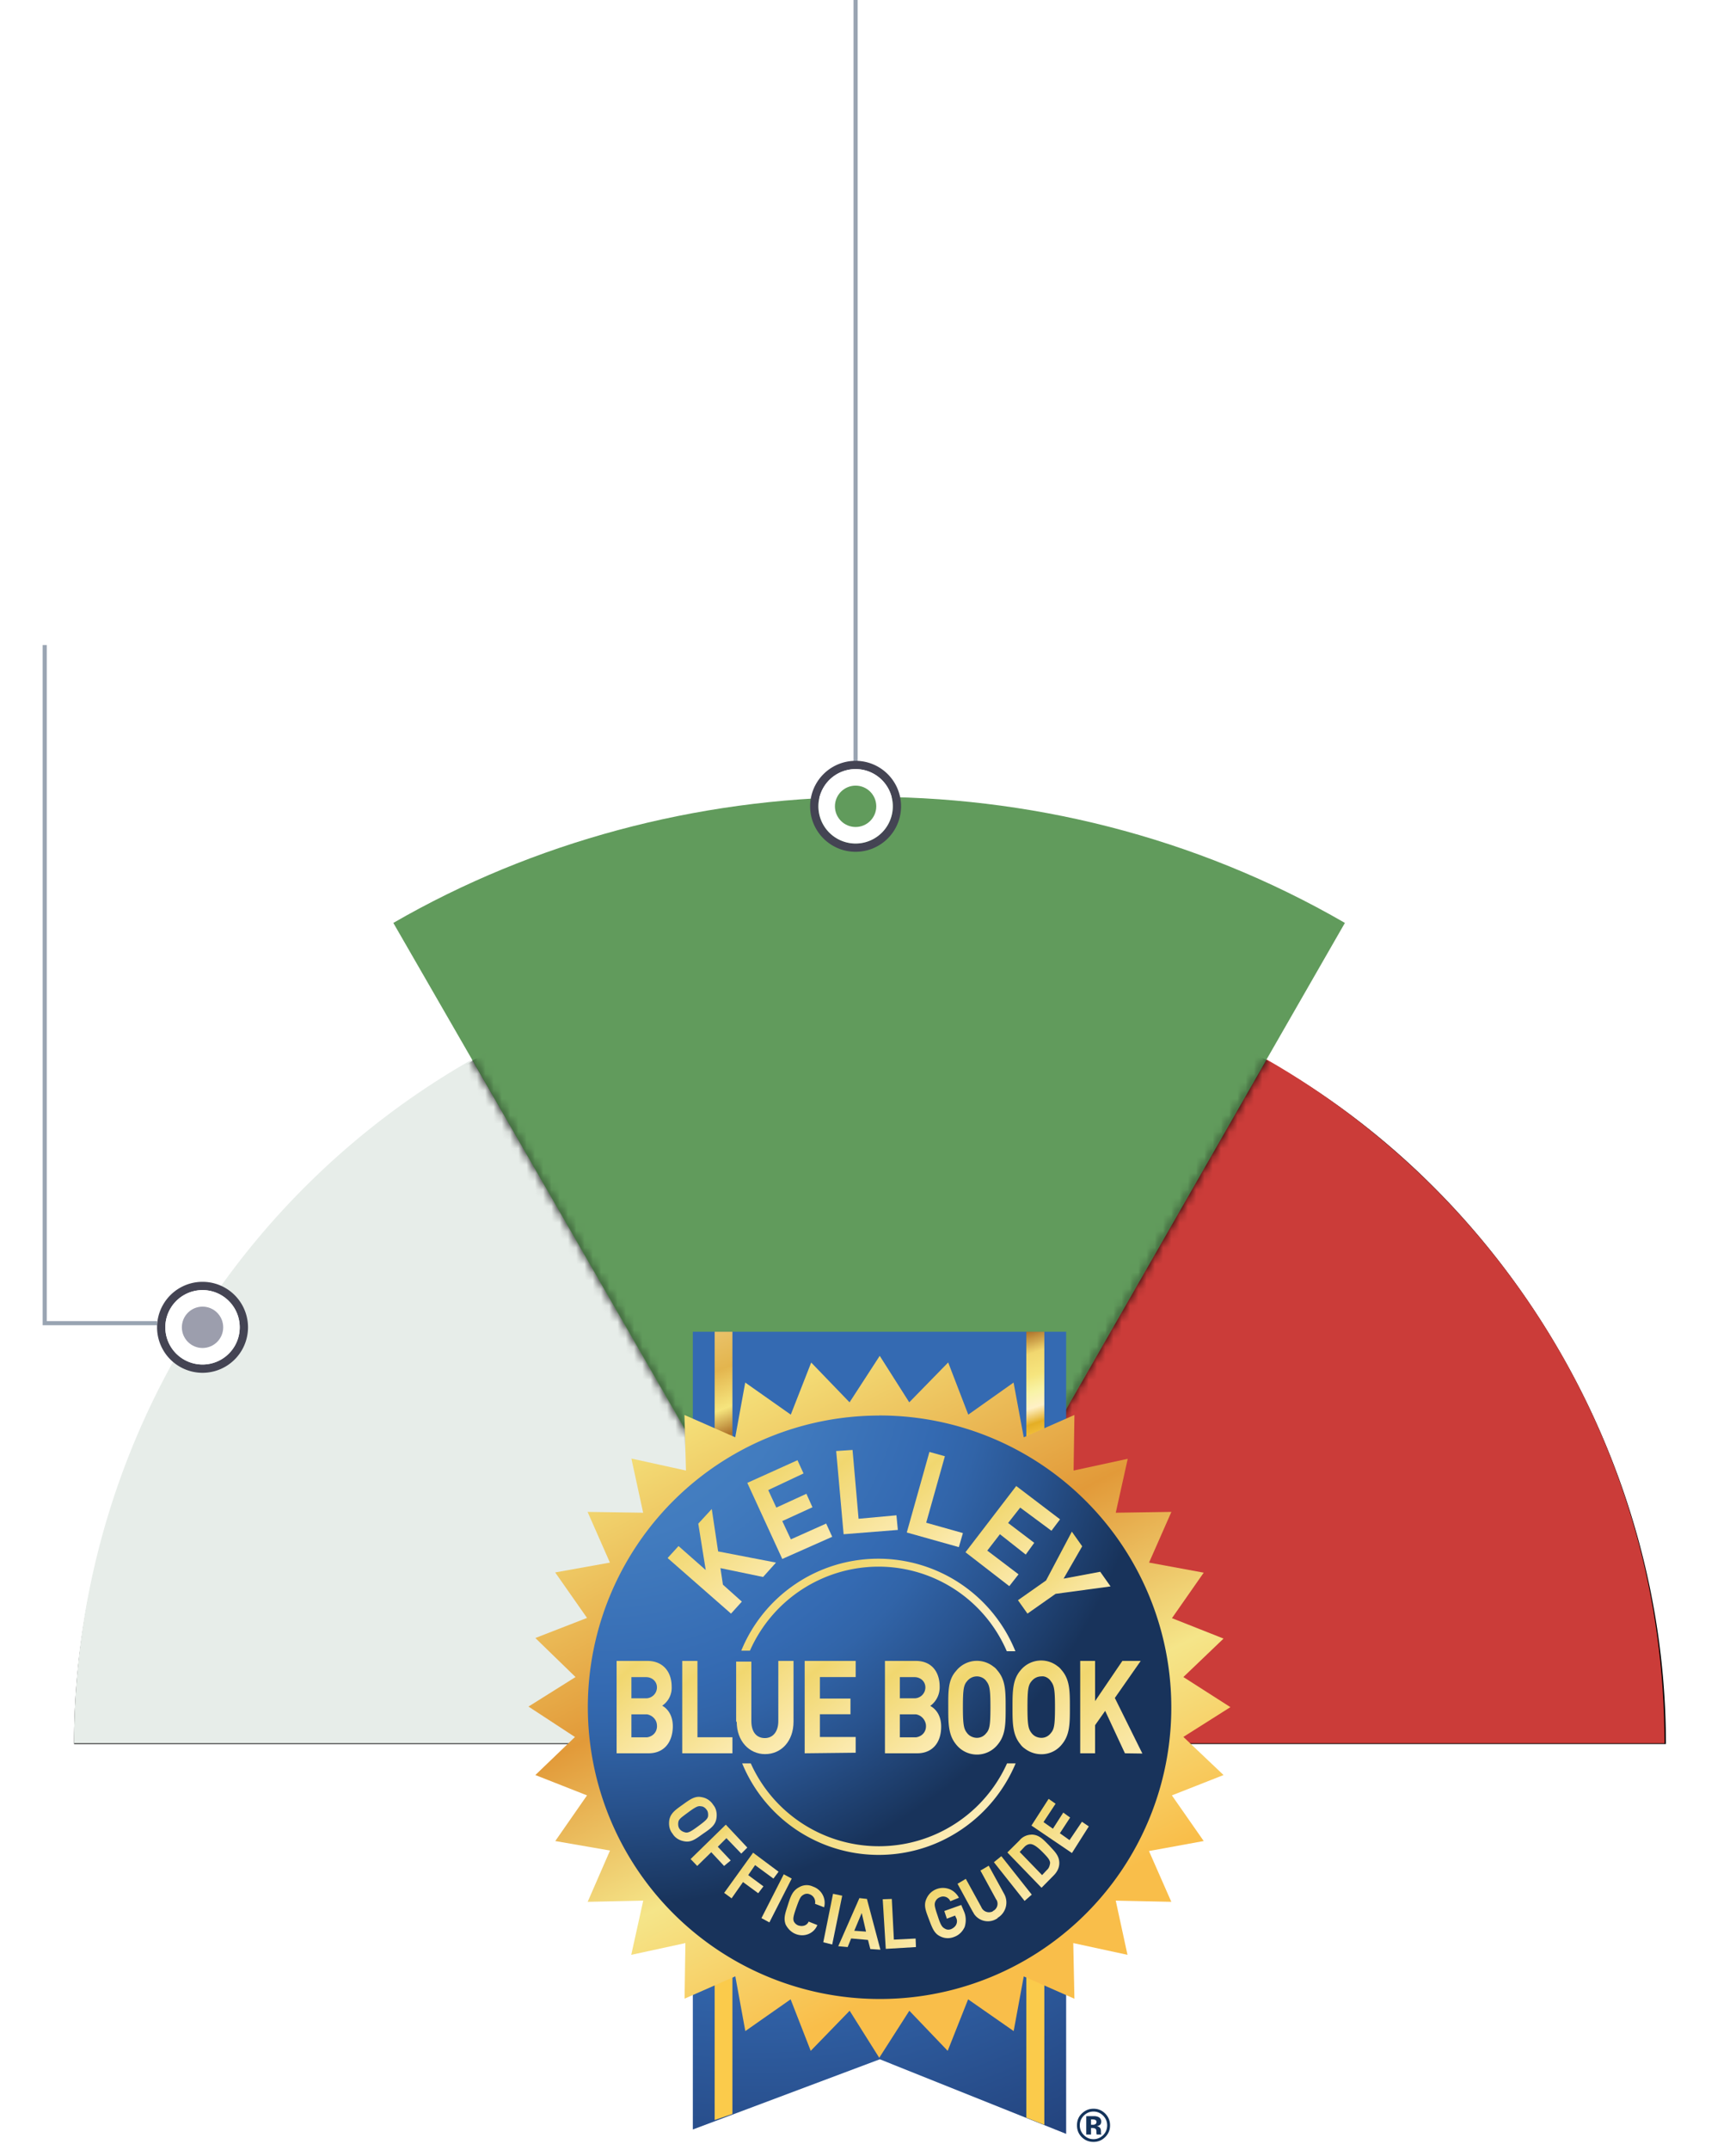 <svg xmlns="http://www.w3.org/2000/svg" xmlns:xlink="http://www.w3.org/1999/xlink" width="210" height="260">
  <defs>
    <linearGradient id="fan-below-range-i" x1="49.42%" x2="49.73%" y1="-26.23%" y2="14.21%">
      <stop offset="0%" stop-color="#FFEEC3"/>
      <stop offset="38%" stop-color="#F3D070"/>
      <stop offset="57%" stop-color="#E3B54E"/>
      <stop offset="62%" stop-color="#AE732A"/>
      <stop offset="65%" stop-color="#AE732A"/>
      <stop offset="72%" stop-color="#F1D76F"/>
      <stop offset="79%" stop-color="#F6E57E"/>
      <stop offset="84%" stop-color="#F8F3A6"/>
      <stop offset="89%" stop-color="#FFF1C6"/>
      <stop offset="94%" stop-color="#E4AE25"/>
      <stop offset="100%" stop-color="#FBCB4B"/>
    </linearGradient>
    <linearGradient id="fan-below-range-j" x1="49.38%" x2="49.81%" y1="-17.22%" y2="29.43%">
      <stop offset="0%" stop-color="#FFEEC3"/>
      <stop offset="46.43%" stop-color="#E3B54E"/>
      <stop offset="57.5%" stop-color="#F6E57E"/>
      <stop offset="65%" stop-color="#AE732A"/>
      <stop offset="72%" stop-color="#F1D76F"/>
      <stop offset="100%" stop-color="#FBCB4B"/>
    </linearGradient>
    <linearGradient id="fan-below-range-k" x1="17.75%" x2="66.56%" y1="-13.86%" y2="82.83%">
      <stop offset="0%" stop-color="#FFEEC3"/>
      <stop offset="18%" stop-color="#F6E57E"/>
      <stop offset="52.5%" stop-color="#E29A39"/>
      <stop offset="76.61%" stop-color="#F5E589"/>
      <stop offset="100%" stop-color="#F9BE4A"/>
    </linearGradient>
    <linearGradient id="fan-below-range-m" x1="-43.27%" x2="108.85%" y1="-53.11%" y2="113.58%">
      <stop offset="0%" stop-color="#FFEEC3"/>
      <stop offset="45.17%" stop-color="#F1D76F"/>
      <stop offset="95%" stop-color="#FFF1C6"/>
    </linearGradient>
    <linearGradient id="fan-below-range-n" x1="-20.5%" x2="91.52%" y1=".41%" y2="95.44%">
      <stop offset="0%" stop-color="#FFEEC3"/>
      <stop offset="45.17%" stop-color="#F1D76F"/>
      <stop offset="95%" stop-color="#FFF1C6"/>
    </linearGradient>
    <linearGradient id="fan-below-range-o" x1="-31.89%" x2="92.53%" y1="-19.68%" y2="101.81%">
      <stop offset="0%" stop-color="#FFEEC3"/>
      <stop offset="45.17%" stop-color="#F1D76F"/>
      <stop offset="95%" stop-color="#FFF1C6"/>
    </linearGradient>
    <linearGradient id="fan-below-range-p" x1="5.92%" x2="77.25%" y1="-31.37%" y2="100.59%">
      <stop offset="0%" stop-color="#FFEEC3"/>
      <stop offset="45.17%" stop-color="#F1D76F"/>
      <stop offset="95%" stop-color="#FFF1C6"/>
    </linearGradient>
    <linearGradient id="fan-below-range-q" x1="-34.37%" x2="101.7%" y1="-72.3%" y2="126.17%">
      <stop offset="0%" stop-color="#FFEEC3"/>
      <stop offset="45.17%" stop-color="#F1D76F"/>
      <stop offset="95%" stop-color="#FFF1C6"/>
    </linearGradient>
    <linearGradient id="fan-below-range-r" x1="15.68%" x2="71.25%" y1="-57.51%" y2="116.38%">
      <stop offset="0%" stop-color="#FFEEC3"/>
      <stop offset="45.17%" stop-color="#F1D76F"/>
      <stop offset="95%" stop-color="#FFF1C6"/>
    </linearGradient>
    <linearGradient id="fan-below-range-s" x1="-49.78%" x2="114.97%" y1="-80.44%" y2="155%">
      <stop offset="0%" stop-color="#FFEEC3"/>
      <stop offset="45.17%" stop-color="#F1D76F"/>
      <stop offset="95%" stop-color="#FFF1C6"/>
    </linearGradient>
    <linearGradient id="fan-below-range-t" x1="-53.44%" x2="100.3%" y1="-106.61%" y2="162.59%">
      <stop offset="0%" stop-color="#FFEEC3"/>
      <stop offset="45.17%" stop-color="#F1D76F"/>
      <stop offset="95%" stop-color="#FFF1C6"/>
    </linearGradient>
    <linearGradient id="fan-below-range-u" x1="-48.95%" x2="110.75%" y1="-91.79%" y2="137.97%">
      <stop offset="0%" stop-color="#FFEEC3"/>
      <stop offset="45.17%" stop-color="#F1D76F"/>
      <stop offset="95%" stop-color="#FFF1C6"/>
    </linearGradient>
    <linearGradient id="fan-below-range-v" x1="-45.87%" x2="118.27%" y1="-82.77%" y2="134.95%">
      <stop offset="0%" stop-color="#FFEEC3"/>
      <stop offset="45.17%" stop-color="#F1D76F"/>
      <stop offset="95%" stop-color="#FFF1C6"/>
    </linearGradient>
    <linearGradient id="fan-below-range-w" x1="-64.57%" x2="120.94%" y1="-108.14%" y2="147.76%">
      <stop offset="0%" stop-color="#FFEEC3"/>
      <stop offset="45.17%" stop-color="#F1D76F"/>
      <stop offset="95%" stop-color="#FFF1C6"/>
    </linearGradient>
    <linearGradient id="fan-below-range-x" x1="-58.43%" x2="126.52%" y1="-91.3%" y2="129.35%">
      <stop offset="0%" stop-color="#FFEEC3"/>
      <stop offset="45.17%" stop-color="#F1D76F"/>
      <stop offset="95%" stop-color="#FFF1C6"/>
    </linearGradient>
    <linearGradient id="fan-below-range-y" x1="-70.55%" x2="124.7%" y1="-82.69%" y2="132.64%">
      <stop offset="0%" stop-color="#FFEEC3"/>
      <stop offset="45.17%" stop-color="#F1D76F"/>
      <stop offset="95%" stop-color="#FFF1C6"/>
    </linearGradient>
    <linearGradient id="fan-below-range-z" x1="-49.07%" x2="110.92%" y1="-121.21%" y2="156.75%">
      <stop offset="0%" stop-color="#FFEEC3"/>
      <stop offset="45.17%" stop-color="#F1D76F"/>
      <stop offset="95%" stop-color="#FFF1C6"/>
    </linearGradient>
    <linearGradient id="fan-below-range-A" x1="-17.27%" x2="91.54%" y1="-78.03%" y2="129.54%">
      <stop offset="0%" stop-color="#FFEEC3"/>
      <stop offset="45.17%" stop-color="#F1D76F"/>
      <stop offset="95%" stop-color="#FFF1C6"/>
    </linearGradient>
    <linearGradient id="fan-below-range-B" x1="-17.26%" x2="91.57%" y1="-78.33%" y2="129.23%">
      <stop offset="0%" stop-color="#FFEEC3"/>
      <stop offset="45.17%" stop-color="#F1D76F"/>
      <stop offset="95%" stop-color="#FFF1C6"/>
    </linearGradient>
    <linearGradient id="fan-below-range-C" x1="-33.24%" x2="94%" y1="-100.87%" y2="143.11%">
      <stop offset="0%" stop-color="#FFEEC3"/>
      <stop offset="45.17%" stop-color="#F1D76F"/>
      <stop offset="95%" stop-color="#FFF1C6"/>
    </linearGradient>
    <linearGradient id="fan-below-range-D" x1="-25.57%" x2="96.71%" y1="-109.56%" y2="148.6%">
      <stop offset="0%" stop-color="#FFEEC3"/>
      <stop offset="45.17%" stop-color="#F1D76F"/>
      <stop offset="95%" stop-color="#FFF1C6"/>
    </linearGradient>
    <linearGradient id="fan-below-range-E" x1="-26.62%" x2="98.66%" y1="-105.63%" y2="131.97%">
      <stop offset="0%" stop-color="#FFEEC3"/>
      <stop offset="45.17%" stop-color="#F1D76F"/>
      <stop offset="95%" stop-color="#FFF1C6"/>
    </linearGradient>
    <linearGradient id="fan-below-range-F" x1="-29.97%" x2="89.97%" y1="-99.72%" y2="157.86%">
      <stop offset="0%" stop-color="#FFEEC3"/>
      <stop offset="45.17%" stop-color="#F1D76F"/>
      <stop offset="95%" stop-color="#FFF1C6"/>
    </linearGradient>
    <linearGradient id="fan-below-range-G" x1="-33.26%" x2="94.02%" y1="-100.96%" y2="143.07%">
      <stop offset="0%" stop-color="#FFEEC3"/>
      <stop offset="45.17%" stop-color="#F1D76F"/>
      <stop offset="95%" stop-color="#FFF1C6"/>
    </linearGradient>
    <linearGradient id="fan-below-range-H" x1="-42.41%" x2="100.77%" y1="-29.2%" y2="118.77%">
      <stop offset="0%" stop-color="#FFEEC3"/>
      <stop offset="45.17%" stop-color="#F1D76F"/>
      <stop offset="95%" stop-color="#FFF1C6"/>
    </linearGradient>
    <linearGradient id="fan-below-range-I" x1="-32.69%" x2="101.45%" y1="-52.38%" y2="113.21%">
      <stop offset="0%" stop-color="#FFEEC3"/>
      <stop offset="45.17%" stop-color="#F1D76F"/>
      <stop offset="95%" stop-color="#FFF1C6"/>
    </linearGradient>
    <linearGradient id="fan-below-range-J" x1="-18.95%" x2="94.02%" y1="-80.57%" y2="142.74%">
      <stop offset="0%" stop-color="#FFEEC3"/>
      <stop offset="45.17%" stop-color="#F1D76F"/>
      <stop offset="95%" stop-color="#FFF1C6"/>
    </linearGradient>
    <linearGradient id="fan-below-range-K" x1="-66.56%" x2="105.78%" y1="-109.73%" y2="165.31%">
      <stop offset="0%" stop-color="#FFEEC3"/>
      <stop offset="45.17%" stop-color="#F1D76F"/>
      <stop offset="95%" stop-color="#FFF1C6"/>
    </linearGradient>
    <linearGradient id="fan-below-range-L" x1="-52.57%" x2="114.02%" y1="-89.3%" y2="136.69%">
      <stop offset="0%" stop-color="#FFEEC3"/>
      <stop offset="45.17%" stop-color="#F1D76F"/>
      <stop offset="95%" stop-color="#FFF1C6"/>
    </linearGradient>
    <linearGradient id="fan-below-range-M" x1="-54.02%" x2="114.81%" y1="-68.05%" y2="122.2%">
      <stop offset="0%" stop-color="#FFEEC3"/>
      <stop offset="45.17%" stop-color="#F1D76F"/>
      <stop offset="95%" stop-color="#FFF1C6"/>
    </linearGradient>
    <linearGradient id="fan-below-range-N" x1="-38.01%" x2="103.18%" y1="20.19%" y2="75.91%">
      <stop offset="0%" stop-color="#FFEEC3"/>
      <stop offset="45.17%" stop-color="#F1D76F"/>
      <stop offset="95%" stop-color="#FFF1C6"/>
    </linearGradient>
    <linearGradient id="fan-below-range-O" x1="-36.14%" x2="104.65%" y1="11.49%" y2="66.5%">
      <stop offset="0%" stop-color="#FFEEC3"/>
      <stop offset="45.17%" stop-color="#F1D76F"/>
      <stop offset="95%" stop-color="#FFF1C6"/>
    </linearGradient>
    <filter id="fan-below-range-a" width="112.5%" height="125.2%" x="-6.2%" y="-12.6%" filterUnits="objectBoundingBox">
      <feOffset in="SourceAlpha" result="shadowOffsetOuter1"/>
      <feGaussianBlur in="shadowOffsetOuter1" result="shadowBlurOuter1" stdDeviation="4"/>
      <feColorMatrix in="shadowBlurOuter1" values="0 0 0 0 0 0 0 0 0 0 0 0 0 0 0 0 0 0 0.8 0"/>
    </filter>
    <filter id="fan-below-range-c" width="127.6%" height="127.5%" x="-13.8%" y="-13.8%" filterUnits="objectBoundingBox">
      <feOffset in="SourceAlpha" result="shadowOffsetOuter1"/>
      <feGaussianBlur in="shadowOffsetOuter1" result="shadowBlurOuter1" stdDeviation="4"/>
      <feColorMatrix in="shadowBlurOuter1" result="shadowMatrixOuter1" values="0 0 0 0 0 0 0 0 0 0 0 0 0 0 0 0 0 0 0.8 0"/>
      <feMerge>
        <feMergeNode in="shadowMatrixOuter1"/>
        <feMergeNode in="SourceGraphic"/>
      </feMerge>
    </filter>
    <filter id="fan-below-range-f" width="112.5%" height="125.2%" x="-6.2%" y="-12.6%" filterUnits="objectBoundingBox">
      <feOffset in="SourceAlpha" result="shadowOffsetOuter1"/>
      <feGaussianBlur in="shadowOffsetOuter1" result="shadowBlurOuter1" stdDeviation="4"/>
      <feColorMatrix in="shadowBlurOuter1" values="0 0 0 0 0 0 0 0 0 0 0 0 0 0 0 0 0 0 0.5 0"/>
    </filter>
    <path id="fan-below-range-b" d="M146.39 32.3c28.77 16.16 48.13 48.02 48.13 82.59H1.96c.03-32.25 17.3-65.3 48.15-82.58l-.01-.03a97.95 97.95 0 0196.29.02z"/>
    <path id="fan-below-range-d" d="M115.49 15.24L58.05 115.3.38 15.24c33.95-19.6 78.74-21.04 115.11 0z"/>
    <path id="fan-below-range-g" d="M106.19 31.93v.02c28.77 16.15 48.13 48.01 48.13 82.58H-38.24c.03-32.25 17.3-65.3 48.15-82.58l-.01-.03a97.95 97.95 0 0196.29.01z"/>
    <radialGradient id="fan-below-range-h" cx="17.63%" cy="17.91%" r="243.91%" fx="17.63%" fy="17.91%" gradientTransform="matrix(1 0 0 .466 0 .1)">
      <stop offset="0%" stop-color="#346AB2"/>
      <stop offset="51%" stop-color="#346AB2"/>
      <stop offset="83%" stop-color="#213E76"/>
    </radialGradient>
    <radialGradient id="fan-below-range-l" cx="2.4%" cy="-11.54%" r="95.75%" fx="2.4%" fy="-11.54%" gradientTransform="scale(1 1)">
      <stop offset="14%" stop-color="#4782C3"/>
      <stop offset="34%" stop-color="#427CBF"/>
      <stop offset="61%" stop-color="#346AB2"/>
      <stop offset="69%" stop-color="#3164A8"/>
      <stop offset="82%" stop-color="#28528D"/>
      <stop offset="98%" stop-color="#1A3761"/>
      <stop offset="100%" stop-color="#18335B"/>
    </radialGradient>
  </defs>
  <g fill="none" fill-rule="evenodd">
    <g transform="translate(7 96)">
      <use fill="#000" filter="url(#fan-below-range-a)" xlink:href="#fan-below-range-b"/>
      <path fill="#619B5C" d="M50.1 32.11a95.98 95.98 0 0196.12 0l-47.97 83.76L50.1 32.1z"/>
      <path fill="#CB3C39" d="M146.22 32.11c28.77 16.5 48.13 47.36 48.13 82.69H98.07l48.15-82.69z"/>
      <path fill="#E7EDE9" d="M1.96 114.8a95.3 95.3 0 0148.15-82.69l48.13 82.69H1.96z"/>
      <g filter="url(#fan-below-range-c)" transform="translate(40.2 .36)">
        <mask id="fan-below-range-e" fill="#fff">
          <use xlink:href="#fan-below-range-d"/>
        </mask>
        <use fill="#619B5C" xlink:href="#fan-below-range-d"/>
        <g fill="#000" mask="url(#fan-below-range-e)">
          <use filter="url(#fan-below-range-f)" xlink:href="#fan-below-range-g"/>
        </g>
        <path fill="#619B5C" d="M9.9 31.75a95.98 95.98 0 0196.12 0l-47.97 83.76L9.9 31.75z" mask="url(#fan-below-range-e)"/>
      </g>
      <g fill-rule="nonzero">
        <path fill="url(#fan-below-range-h)" d="M20.7.24V96.7l22.62-8.49 22.54 9.02V.24z" transform="translate(56.11 64.8)"/>
        <path fill="#13335B" d="M125.28 163c.55 0 1.01-.19 1.4-.57.4-.39.6-.86.6-1.43 0-.56-.2-1.03-.58-1.42-.4-.4-.87-.59-1.42-.59-.53 0-.99.18-1.38.55-.42.38-.62.87-.62 1.46 0 .56.19 1.03.57 1.42.4.39.87.58 1.43.58zm0-.33c-.46 0-.85-.17-1.17-.5a1.61 1.61 0 01-.49-1.17c0-.45.16-.84.48-1.17.33-.33.72-.5 1.18-.5.45 0 .84.17 1.17.5.32.33.48.72.48 1.17 0 .45-.16.85-.48 1.18-.33.32-.72.49-1.17.49zm-.3-.56v-.79h.13l.12.01c.1 0 .16.02.2.04.08.03.14.08.17.16a1 1 0 01.03.27c0 .14.02.24.04.31h.55l-.02-.06a.53.53 0 01-.02-.13v-.2c0-.23-.06-.4-.2-.5a.76.76 0 00-.3-.13.73.73 0 00.38-.15c.1-.08.15-.21.15-.4 0-.25-.1-.42-.3-.53-.11-.06-.26-.1-.43-.12a19.13 19.13 0 00-.92 0h-.16v2.22h.58zm.23-1.18h-.23v-.65h.14c.15 0 .26.02.34.05.12.04.18.13.18.25s-.04.2-.11.26a.54.54 0 01-.32.09z"/>
        <path fill="url(#fan-below-range-i)" d="M61.04.24v95.03l2.18.87V.24z" transform="translate(56.11 64.8)"/>
        <path fill="url(#fan-below-range-j)" d="M23.34.24V95.56l2.15-.74V.24z" transform="translate(56.11 64.8)"/>
        <path fill="url(#fan-below-range-k)" d="M73.28 75.58l-6.56-1.42.14 6.73-6.13-2.7-1.22 6.61L54 80.96l-2.47 6.23-4.64-4.85-3.64 5.69-3.58-5.69-4.71 4.85-2.43-6.23-5.48 3.84-1.21-6.62-6.14 2.7.1-6.72-6.55 1.42 1.45-6.55-6.72.14 2.7-6.2-6.62-1.15L7.9 56.3l-6.25-2.46 4.79-4.6-5.62-3.68 5.69-3.57-4.86-4.72 6.25-2.43-3.85-5.5 6.62-1.19-2.7-6.13 6.72.1-1.42-6.55 6.6 1.45-.18-6.72 6.14 2.7 1.21-6.62 5.51 3.88 2.47-6.3 4.64 4.81 3.65-5.62 3.57 5.62 4.71-4.82 2.43 6.31 5.48-3.88L60.73 13l6.13-2.7-.1 6.72 6.55-1.42-1.45 6.52 6.73-.1-2.7 6.13 6.61 1.22-3.84 5.5 6.24 2.47-4.86 4.65 5.69 3.64-5.69 3.6 4.86 4.61-6.25 2.46 3.85 5.52-6.62 1.21 2.7 6.14-6.72-.14z" transform="translate(56.11 64.8)"/>
        <path fill="url(#fan-below-range-l)" d="M43.25 10.37A35.26 35.26 0 008 45.7a35.3 35.3 0 0035.34 35.22 35.24 35.24 0 0035.24-35.26 35.3 35.3 0 00-35.34-35.3z" transform="translate(56.11 64.8)"/>
        <path fill="url(#fan-below-range-m)" d="M23.55 59.11c.1-.59 0-1.21-.38-1.66a2.03 2.03 0 00-1.43-.94c-.8-.17-1.42.31-2.25.9-.83.6-1.46 1-1.63 1.84-.1.6 0 1.21.38 1.67.31.52.83.83 1.42.93.84.17 1.43-.31 2.26-.9.86-.59 1.49-1 1.63-1.84zm-3.75 1.67c-.28-.07-.52-.18-.7-.42-.16-.2-.2-.52-.16-.8.06-.38.27-.52 1.2-1.21.95-.7 1.22-.8 1.54-.73.27 0 .52.18.69.42.17.2.2.52.17.8-.07.3-.28.52-1.21 1.2-.94.7-1.22.8-1.53.74z" transform="translate(56.11 64.8)"/>
        <path fill="url(#fan-below-range-n)" d="M25.28 64.17l-1.56-1.66 1.04-1.04 1.8 1.87.73-.73-2.6-2.77L20.43 64l.8.83 1.7-1.66 1.55 1.66z" transform="translate(56.11 64.8)"/>
        <path fill="url(#fan-below-range-o)" d="M27.4 65.94l.83-1.21 2.22 1.63.62-.83-3.08-2.3-3.5 4.86.9.66 1.38-1.97 1.84 1.35.63-.83z" transform="translate(56.11 64.8)"/>
        <path fill="url(#fan-below-range-p)" d="M31.7 65.84l-2.7 5.3.96.52 2.7-5.3z" transform="translate(56.11 64.8)"/>
        <path fill="url(#fan-below-range-q)" d="M33.5 72.04a.98.98 0 01-.59-.52c-.1-.3-.07-.58.31-1.66.39-1.1.52-1.35.84-1.53a.82.82 0 01.8-.06 1 1 0 01.62 1.14l1.1.42a2.08 2.08 0 00-1.34-2.5 1.77 1.77 0 00-1.67.07c-.8.41-1.04 1.1-1.35 2.08-.31 1-.6 1.66-.28 2.46.28.52.7.94 1.25 1.14 1.04.39 2.18-.1 2.57-1.1l-1.05-.42c-.2.48-.72.62-1.2.48z" transform="translate(56.11 64.8)"/>
        <path fill="url(#fan-below-range-r)" d="M37.66 68.2l-1.18 5.86 1.08.27 1.21-5.9z" transform="translate(56.11 64.8)"/>
        <path fill="url(#fan-below-range-s)" d="M40.85 68.72l-2.56 5.82 1.14.1.42-1.04 2.04.18.28 1.1 1.22.08-1.63-6.14-.9-.1zm-.62 3.95l.9-2.15.52 2.25-1.42-.1z" transform="translate(56.11 64.8)"/>
        <path fill="url(#fan-below-range-t)" d="M45.02 73.74l-.25-4.92-1.1.04.37 6 3.65-.22-.04-1.03z" transform="translate(56.11 64.8)"/>
        <path fill="url(#fan-below-range-u)" d="M53.17 69.55l-2.05.73.31.93 1-.38.08.2a.9.9 0 01.07.84c-.1.28-.39.49-.63.6-.28.1-.52.1-.8-.08-.3-.17-.48-.41-.83-1.52-.38-1.11-.41-1.36-.31-1.67a1 1 0 01.59-.59.94.94 0 011.25.49l1.04-.42c-.21-.41-.6-.8-1.04-1-1.11-.49-2.4 0-2.88 1.1-.38.8-.1 1.46.28 2.47.38 1 .62 1.73 1.35 2.08a2 2 0 001.66.1c.6-.2 1.04-.62 1.32-1.21.2-.63.17-1.32-.07-1.87l-.34-.8z" transform="translate(56.11 64.8)"/>
        <path fill="url(#fan-below-range-v)" d="M56.5 64.8l-1.01.59 1.87 3.43c0 .07.07.07.07.1a.97.97 0 01-.42 1.36c-.06.07-.1.1-.17.1a1 1 0 01-1.25-.59l-1.87-3.4-1 .6 1.87 3.43c.07.06.07.1.1.17a2.02 2.02 0 002.78.62s.06 0 .1-.1c1-.6 1.35-1.87.8-2.88l-1.88-3.43z" transform="translate(56.11 64.8)"/>
        <path fill="url(#fan-below-range-w)" d="M57.12 64.38l3.71 4.68.87-.76-3.68-4.65z" transform="translate(56.11 64.8)"/>
        <path fill="url(#fan-below-range-x)" d="M61.66 61.05a1.9 1.9 0 00-1.45.7l-1.46 1.45 4.13 4.27L64.33 66c.42-.41.7-.93.7-1.52 0-.94-.63-1.46-1.25-2.15-.66-.66-1.18-1.29-2.12-1.29zm1.87 4.27l-.58.62-2.71-2.8.59-.63c.2-.2.52-.38.83-.31.31.07.7.31 1.32.93.62.63.9.94.94 1.32-.04.35-.14.66-.39.87z" transform="translate(56.11 64.8)"/>
        <path fill="url(#fan-below-range-y)" d="M66.27 61.71l-1.17-.83 1.24-1.9-.83-.6-1.25 1.95-1.14-.8 1.46-2.22-.84-.59-2.08 3.23 4.9 3.32 2.04-3.22-.83-.56z" transform="translate(56.11 64.8)"/>
        <path fill="url(#fan-below-range-z)" d="M71.75 44.52l3.13-4.48h-2.22l-3.3 4.86v-4.86h-1.8v11.17h1.8v-3.4l1.22-1.73 2.39 5.13 2.11.03z" transform="translate(56.11 64.8)"/>
        <path fill="url(#fan-below-range-A)" d="M60.83 50.62c1.42 1.1 3.43.9 4.54-.52.94-1.15.94-2.5.94-4.44 0-1.94 0-3.3-.94-4.44-.17-.2-.3-.38-.52-.52a3.21 3.21 0 00-4.54.52c-.94 1.11-.94 2.57-.94 4.44 0 1.87 0 3.3.94 4.44.14.2.31.38.52.52zm.83-8.11c.31-.39.73-.6 1.22-.6.41-.06.9.21 1.14.6.38.48.49 1 .49 3.12 0 2.15-.1 2.67-.49 3.12-.28.38-.7.59-1.14.59-.49 0-.94-.21-1.22-.6-.38-.48-.48-1-.48-3.11 0-2.15.1-2.67.48-3.12z" transform="translate(56.11 64.8)"/>
        <path fill="url(#fan-below-range-B)" d="M57.08 40.74a3.21 3.21 0 00-4.54.52c-1 1.1-.94 2.56-.94 4.44 0 1.87 0 3.29.94 4.43a3.21 3.21 0 005.06 0c.94-1.14.94-2.5.94-4.43 0-1.95 0-3.3-.94-4.44-.17-.21-.3-.38-.52-.52zm-.86 8c-.28.39-.7.6-1.15.6-.45 0-.93-.21-1.21-.6-.38-.48-.49-1-.49-3.11 0-2.15.1-2.67.49-3.12.31-.39.73-.6 1.21-.6.42 0 .9.21 1.15.6.38.48.48 1 .48 3.12 0 2.15-.1 2.67-.48 3.12z" transform="translate(56.11 64.8)"/>
        <path fill="url(#fan-below-range-C)" d="M50.56 43.16c0-1.87-1.04-3.12-2.87-3.12h-3.75v11.17h3.92c1.66 0 2.88-1.11 2.88-3.23 0-1.45-.73-2.18-1.32-2.5a2.78 2.78 0 001.14-2.32zM45.74 42h1.77c.73 0 1.32.52 1.32 1.24 0 .73-.59 1.32-1.32 1.32h-1.77V42zm1.95 7.28h-1.95v-2.78h1.95c.62.1 1.1.6 1.2 1.22.11.8-.4 1.45-1.2 1.56z" transform="translate(56.11 64.8)"/>
        <path fill="url(#fan-below-range-D)" d="M40.4 41.99v-1.95h-6.17v11.17l6.17-.07v-1.9h-4.33v-2.75h3.7v-1.9h-3.7v-2.6z" transform="translate(56.11 64.8)"/>
        <path fill="url(#fan-below-range-E)" d="M26.01 47.4c0 2.35 1.53 3.91 3.43 3.91 1.95 0 3.44-1.56 3.44-3.92v-7.35h-1.84v7.28c0 1.25-.63 2.05-1.63 2.05-1 0-1.63-.73-1.63-2.05v-7.2h-1.84v7.27h.07z" transform="translate(56.11 64.8)"/>
        <path fill="url(#fan-below-range-F)" d="M19.42 40.04v11.17h6.07v-1.94h-4.23v-9.23z" transform="translate(56.11 64.8)"/>
        <path fill="url(#fan-below-range-G)" d="M17 45.45a2.6 2.6 0 001.14-2.29c0-1.87-1.11-3.12-2.92-3.12h-3.74v11.17h3.88c1.67 0 2.88-1.11 2.92-3.23 0-1.49-.73-2.22-1.29-2.53zM13.27 42h1.77c.73 0 1.32.52 1.32 1.24 0 .73-.6 1.32-1.32 1.32h-1.77V42zm1.88 7.28h-1.88v-2.78h1.88c.62.1 1.14.6 1.2 1.22.11.8-.4 1.45-1.2 1.56z" transform="translate(56.11 64.8)"/>
        <path fill="url(#fan-below-range-H)" d="M60.03 32.7l1.15 1.62 3.4-2.39 6.65-.9-1.25-1.77-4.43.83 2.25-3.91-1.25-1.77-3.12 5.9z" transform="translate(56.11 64.8)"/>
        <path fill="url(#fan-below-range-I)" d="M60.1 29.57l-3.78-2.87 1.53-1.98 3.12 2.46L62 25.76l-3.16-2.4 1.46-1.86 3.78 2.8 1.04-1.38-5.3-4.03-6.14 8.01 5.3 4.1z" transform="translate(56.11 64.8)"/>
        <path fill="url(#fan-below-range-J)" d="M53.37 24.58l-4.44-1.25 2.26-8.04-1.87-.52-2.74 9.74 6.3 1.77z" transform="translate(56.11 64.8)"/>
        <path fill="url(#fan-below-range-K)" d="M45.5 24.2l-.17-1.77-4.58.42-.73-8.32-1.98.13.9 10.06z" transform="translate(56.11 64.8)"/>
        <path fill="url(#fan-below-range-L)" d="M37.56 25.03l-.73-1.6-4.27 1.91-1.04-2.21 3.65-1.67-.73-1.63-3.64 1.67-.98-2.12 4.27-2.01-.73-1.6-6.07 2.74 4.23 9.2z" transform="translate(56.11 64.8)"/>
        <path fill="url(#fan-below-range-M)" d="M26.63 32.87l-2.29-2.05-.3-2 5.16 1.07 1.56-1.74-7-1.35-.77-5.13-1.63 1.77.9 5.61-3.29-2.9-1.32 1.45 7.67 6.72z" transform="translate(56.11 64.8)"/>
        <path fill="url(#fan-below-range-N)" d="M59.72 38.87a17.9 17.9 0 00-33.16-.07h1.05a17.03 17.03 0 0115.53-10.16 16.9 16.9 0 0115.54 10.23h1.04z" transform="translate(56.11 64.8)"/>
        <path fill="url(#fan-below-range-O)" d="M50.04 62.13a18.11 18.11 0 009.71-9.7h-1.04a17 17 0 01-31 0h-1.04a17.86 17.86 0 0023.37 9.7z" transform="translate(56.11 64.8)"/>
      </g>
    </g>
    <path stroke="#99A4B2" stroke-width=".5" d="M103.5 0v92.5M5.41 78v82H19"/>
    <g transform="translate(19 155)">
      <path fill="#444453" d="M5.5 0a5.5 5.5 0 100 11 5.5 5.5 0 000-11zm0 1a4.5 4.5 0 110 9 4.5 4.5 0 010-9z"/>
      <path fill="#FFF" fill-rule="nonzero" d="M5.5 1a4.5 4.5 0 110 9 4.5 4.5 0 010-9z"/>
      <circle cx="5.5" cy="5.5" r="2.5" fill="#9C9EAD"/>
    </g>
    <g transform="translate(98 92)">
      <path fill="#444453" d="M5.5 0a5.5 5.5 0 100 11 5.5 5.5 0 000-11zm0 1a4.5 4.5 0 110 9 4.5 4.5 0 010-9z"/>
      <path fill="#FFF" fill-rule="nonzero" d="M5.5 1a4.5 4.5 0 110 9 4.5 4.5 0 010-9z"/>
      <circle cx="5.5" cy="5.5" r="2.5" fill="#619B5C"/>
    </g>
  </g>
</svg>

